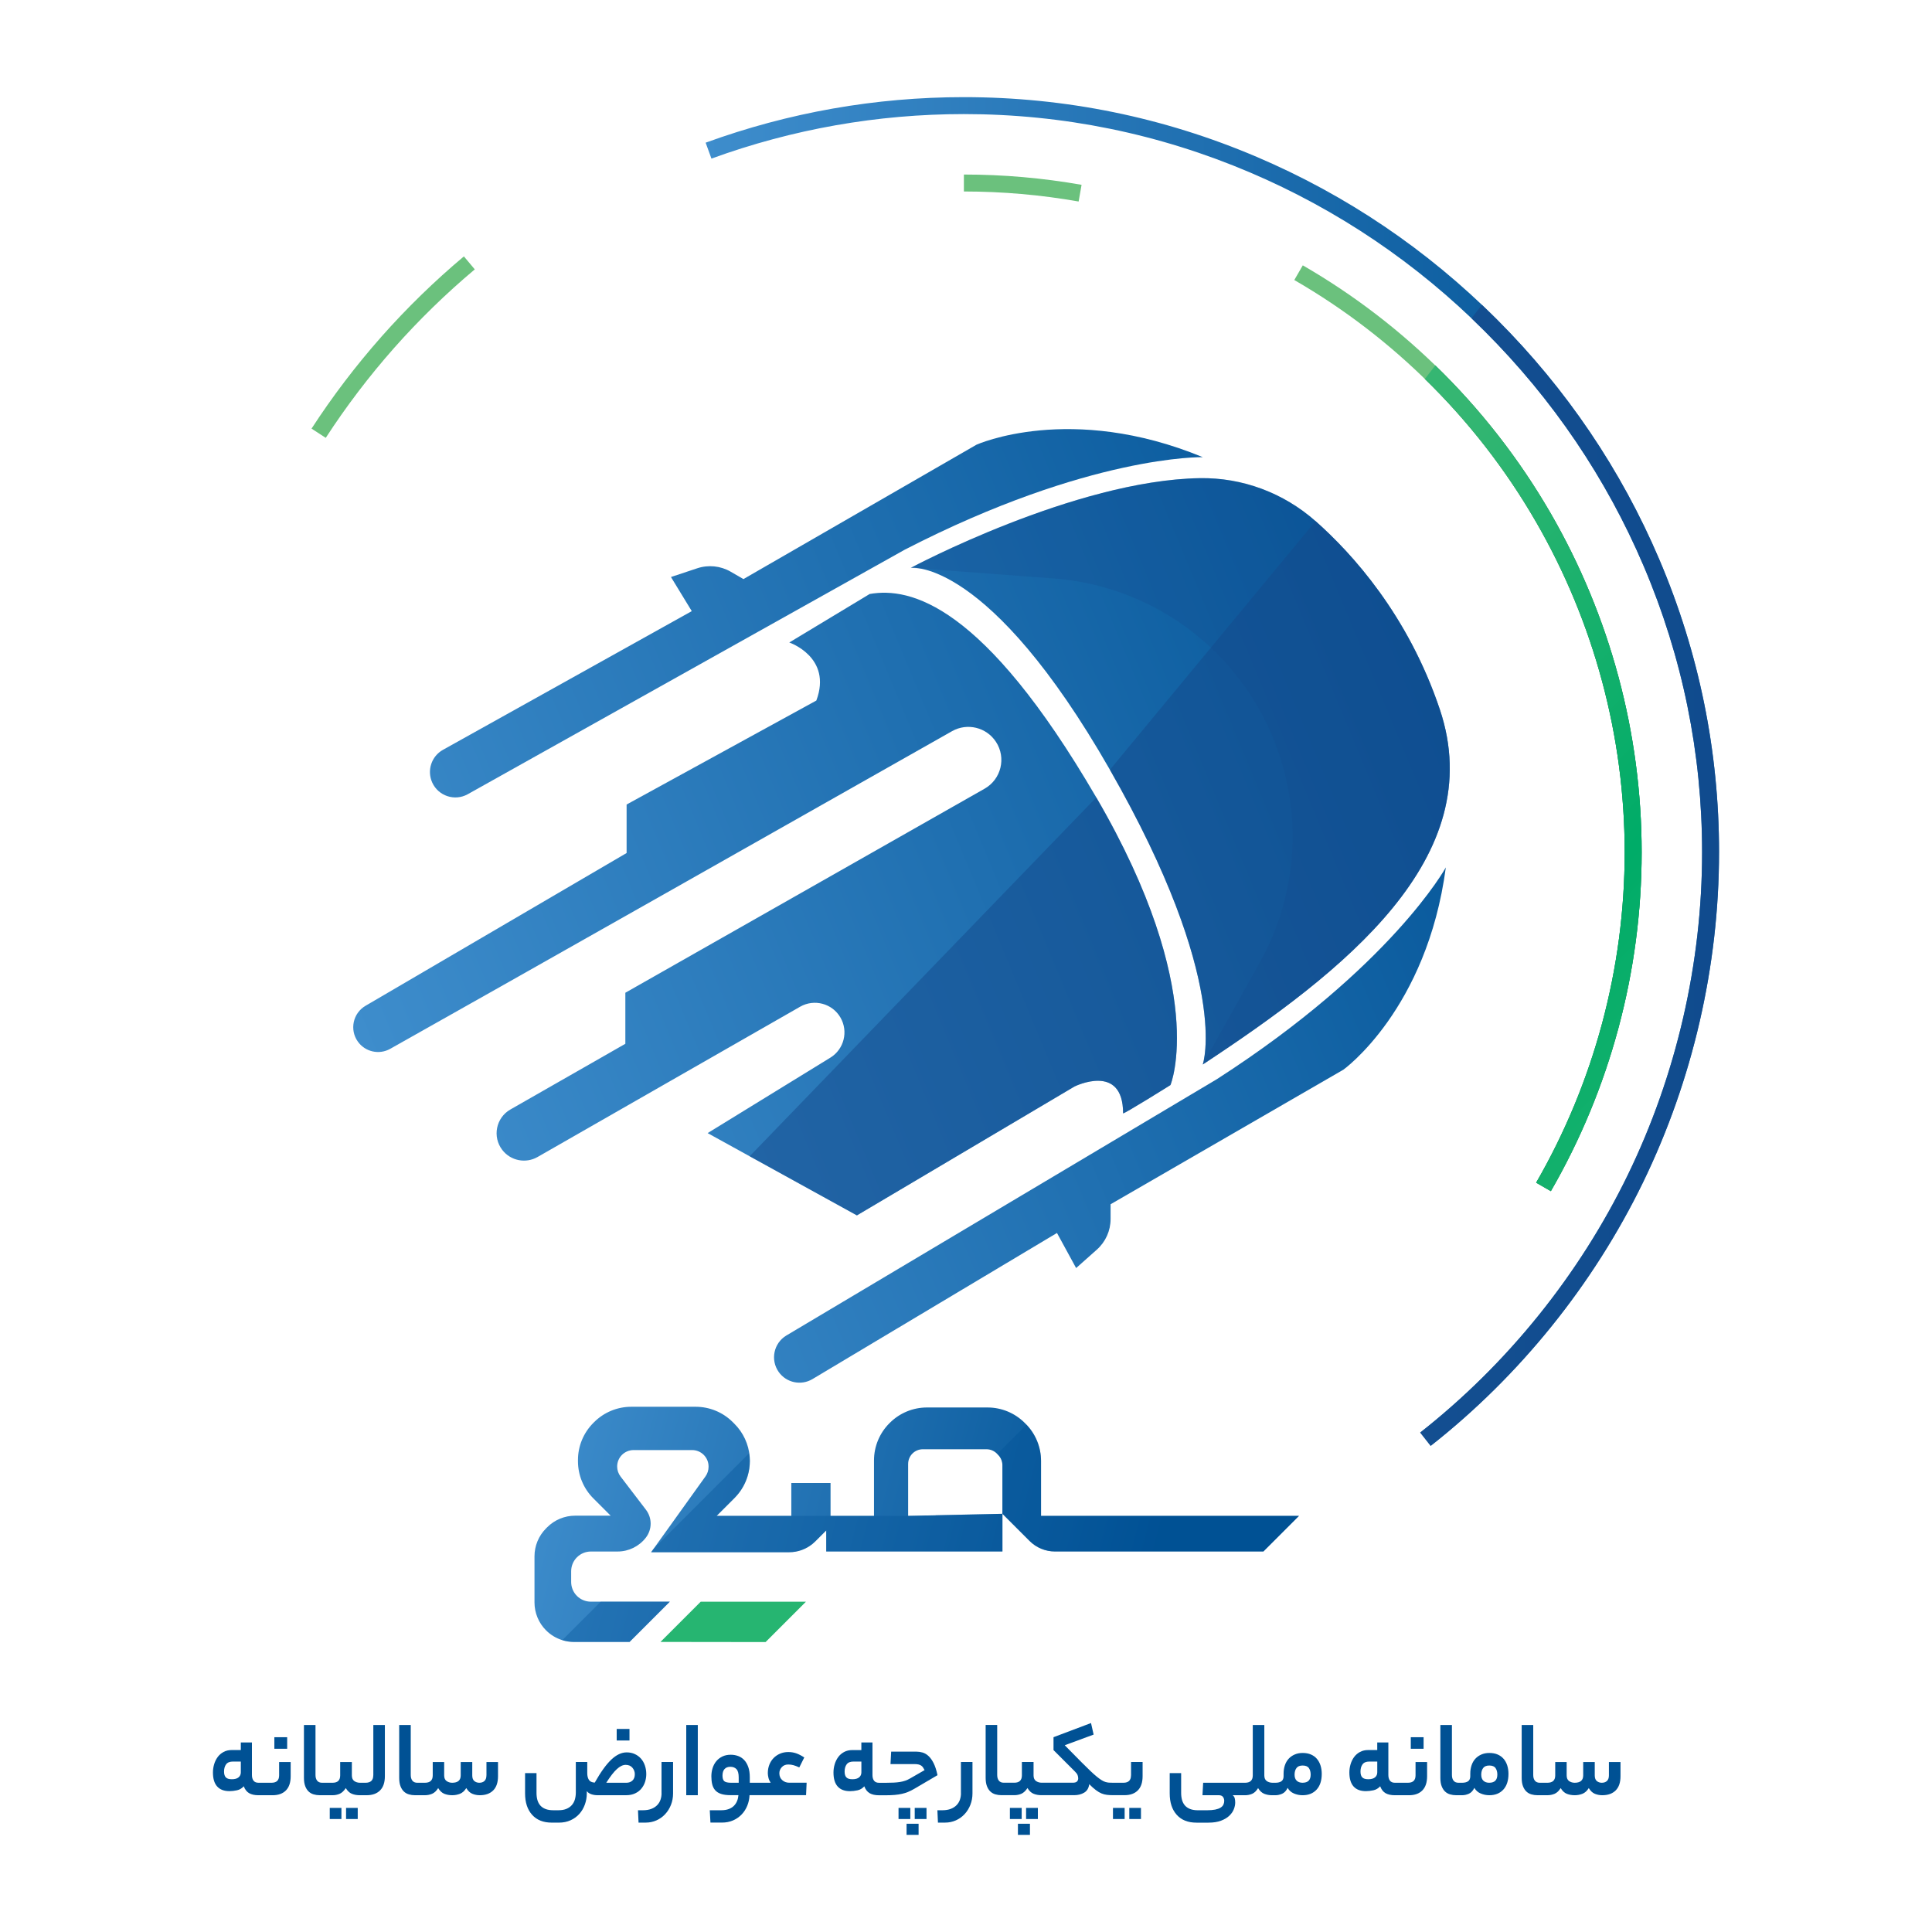 <?xml version="1.0" encoding="UTF-8"?>
<svg xmlns="http://www.w3.org/2000/svg" xmlns:xlink="http://www.w3.org/1999/xlink" viewBox="0 0 1000 1000">
  <defs>
    <style>
      .cls-1 {
        fill: url(#linear-gradient-2);
      }

      .cls-2, .cls-3 {
        mix-blend-mode: soft-light;
      }

      .cls-3 {
        opacity: .35;
      }

      .cls-3, .cls-4 {
        fill: #005194;
      }

      .cls-5 {
        fill: #00ac68;
      }

      .cls-5, .cls-6 {
        opacity: .5;
      }

      .cls-7 {
        fill: none;
      }

      .cls-8 {
        fill: url(#linear-gradient-4);
      }

      .cls-9 {
        fill: #26b571;
      }

      .cls-10 {
        opacity: .25;
      }

      .cls-10, .cls-6, .cls-11 {
        fill: #144a8c;
      }

      .cls-12 {
        fill: url(#linear-gradient-3);
      }

      .cls-13 {
        fill: #006838;
      }

      .cls-14 {
        fill: url(#linear-gradient-5);
      }

      .cls-15 {
        isolation: isolate;
      }

      .cls-16 {
        fill: url(#linear-gradient-8);
      }

      .cls-17 {
        fill: url(#linear-gradient-7);
      }

      .cls-18 {
        fill: url(#linear-gradient-9);
      }

      .cls-19 {
        fill: url(#linear-gradient-6);
      }

      .cls-11 {
        opacity: .8;
      }

      .cls-20 {
        fill: url(#linear-gradient);
      }
    </style>
    <linearGradient id="linear-gradient" x1="365.23" y1="399.33" x2="889.77" y2="399.33" gradientUnits="userSpaceOnUse">
      <stop offset="0" stop-color="#3e8dcc"/>
      <stop offset="1" stop-color="#005194"/>
    </linearGradient>
    <linearGradient id="linear-gradient-2" x1="260.51" y1="716.1" x2="870.73" y2="462.5" xlink:href="#linear-gradient"/>
    <linearGradient id="linear-gradient-3" x1="137.06" y1="419.04" x2="747.28" y2="165.44" xlink:href="#linear-gradient"/>
    <linearGradient id="linear-gradient-4" x1="198.29" y1="566.38" x2="808.51" y2="312.79" xlink:href="#linear-gradient"/>
    <linearGradient id="linear-gradient-5" x1="200.92" y1="572.71" x2="811.14" y2="319.11" xlink:href="#linear-gradient"/>
    <linearGradient id="linear-gradient-6" x1="667.08" y1="298.68" x2="891.23" y2="522.84" gradientUnits="userSpaceOnUse">
      <stop offset="0" stop-color="#6bc17d"/>
      <stop offset=".71" stop-color="#00ac68"/>
      <stop offset="1" stop-color="#26b571"/>
    </linearGradient>
    <linearGradient id="linear-gradient-7" x1="698.87" y1="266.89" x2="923.02" y2="491.04" xlink:href="#linear-gradient-6"/>
    <linearGradient id="linear-gradient-8" x1="494.58" y1="471.18" x2="718.73" y2="695.33" xlink:href="#linear-gradient-6"/>
    <linearGradient id="linear-gradient-9" x1="275.4" y1="755.67" x2="590.42" y2="837.4" xlink:href="#linear-gradient"/>
  </defs>
  <g class="cls-15">
    <g id="Layer_1" data-name="Layer 1">
      <g>
        <path class="cls-20" d="M740.52,748.38l-5.42-6.9c45.17-35.52,82.33-81.65,107.48-133.4,25.14-51.75,38.43-109.48,38.43-166.94,0-51.21-10.17-101.04-30.22-148.11-19.36-45.44-47.02-86.32-82.23-121.53-35.21-35.21-76.09-62.87-121.53-82.23-47.07-20.05-96.9-30.22-148.11-30.22-44.7,0-88.67,7.75-130.68,23.04l-3-8.24c42.97-15.64,87.95-23.57,133.68-23.57,52.39,0,103.38,10.4,151.55,30.92,46.47,19.8,88.29,48.09,124.29,84.09,36,36,64.29,77.82,84.09,124.29,20.52,48.17,30.92,99.15,30.92,151.55,0,58.78-13.59,117.84-39.31,170.78-25.72,52.94-63.74,100.13-109.94,136.47Z"/>
        <path class="cls-1" d="M403.03,710.09h0c3.96,5.63,11.6,7.25,17.51,3.72l126.55-75.63,9.91,18.16,10.72-9.53c4.53-4.02,7.12-9.79,7.12-15.84v-7.65l120.52-69.67s43.22-31,53-104.67c0,0-28.11,51.39-118.5,109.59l-222.92,132.73c-6.49,3.96-8.27,12.58-3.9,18.8Z"/>
        <path class="cls-12" d="M223.76,405.12h0c-2.89-6.25-.48-13.67,5.53-17.02l128.77-71.78-10.77-17.66,13.61-4.52c5.75-1.91,12.04-1.27,17.28,1.76l6.63,3.83,120.6-69.54s48.45-21.93,117.15,6.44c0,0-58.56-1.35-154.16,47.83l-226.41,126.69c-6.68,3.63-15.03.87-18.23-6.02Z"/>
        <path class="cls-8" d="M622.55,550.97s14.88-42.6-48.06-152.55c-62.94-109.96-103.06-104.51-103.06-104.51,0,0,84.79-45.33,149.54-46.42,22.06-.37,43.41,7.61,59.93,22.22,18.94,16.75,47.96,48.65,64.35,97.5,25.76,76.77-49.77,135.71-122.71,183.76Z"/>
        <path class="cls-7" d="M581.31,576.23c0,.78,24.52-14.61,24.52-14.61,0,0,20.16-48.41-38.39-148.87-58.55-100.46-96.5-108.93-117.3-105.3l-41.61,25.1s22.41,7.59,14.01,30.05l-98.21,53.82v25.1l-135.14,79.08c-6.51,3.81-8.35,12.4-3.96,18.54h0c3.81,5.33,11.01,6.94,16.72,3.74,46.41-26.03,237.33-134.13,290.83-164.43,7.87-4.45,17.83-2.01,22.76,5.57h0c5.36,8.26,2.67,19.32-5.89,24.19l-185.97,105.63v26.42l-59.5,34.01c-7.47,4.27-9.44,14.15-4.18,20.96h0c4.32,5.59,12.11,7.14,18.24,3.63l135.91-77.79c7.31-4.18,16.63-1.69,20.86,5.59h0c4.19,7.19,1.87,16.42-5.22,20.78l-63.52,39.05,77.27,42.6,112.6-66.7s25.18-12.55,25.18,13.87Z"/>
        <path class="cls-10" d="M471.43,293.91s84.8-45.33,149.54-46.42c22.05-.37,43.4,7.61,59.93,22.22,18.94,16.75,47.96,48.65,64.35,97.5,25.76,76.77-49.77,135.71-122.71,183.76l29.49-52.74c26.77-47.89,21.62-107.28-13.02-149.84h0c-23.24-28.56-57.21-46.29-93.93-49.01l-73.65-5.47Z"/>
        <path class="cls-14" d="M581.31,576.23c0,.78,24.52-14.61,24.52-14.61,0,0,20.16-48.41-38.39-148.87-58.55-100.46-96.5-108.93-117.3-105.3l-41.61,25.1s22.41,7.59,14.01,30.05l-98.21,53.82v25.1l-135.14,79.08c-6.51,3.81-8.35,12.4-3.96,18.54h0c3.81,5.33,11.01,6.94,16.72,3.74,46.41-26.03,237.33-134.13,290.83-164.43,7.87-4.45,17.83-2.01,22.76,5.57h0c5.36,8.26,2.67,19.32-5.89,24.19l-185.97,105.63v26.42l-59.5,34.01c-7.47,4.27-9.44,14.15-4.18,20.96h0c4.32,5.59,12.11,7.14,18.24,3.63l135.91-77.79c7.31-4.18,16.63-1.69,20.86,5.59h0c4.19,7.19,1.87,16.42-5.22,20.78l-63.52,39.05,77.27,42.6,112.6-66.7s25.18-12.55,25.18,13.87Z"/>
        <path class="cls-6" d="M388.03,598.47l179.41-185.72c58.55,100.46,38.39,148.87,38.39,148.87,0,0-24.52,15.39-24.52,14.61,0-26.42-25.18-13.87-25.18-13.87l-112.6,66.7-55.51-30.6Z"/>
        <path class="cls-6" d="M680.91,269.72l-106.42,128.7c62.94,109.96,48.06,152.55,48.06,152.55,72.94-48.04,148.46-106.99,122.71-183.76-16.39-48.85-45.41-80.75-64.35-97.5Z"/>
        <path class="cls-13" d="M849.71,441.14c0,61.49-16.25,122.15-47,175.4l-7.6-4.39c29.98-51.92,45.82-111.06,45.82-171.02s-15.86-119.01-45.87-170.98c-15.75-27.3-35.16-52.19-57.56-74.02l5.39-7c23.27,22.56,43.43,48.35,59.77,76.63,30.78,53.31,47.05,113.95,47.05,175.37Z"/>
        <g>
          <path class="cls-19" d="M802.67,265.77c-30.78-53.31-75.16-97.72-128.35-128.43l-4.39,7.6c51.86,29.94,95.13,73.24,125.14,125.22,30.01,51.98,45.87,111.11,45.87,170.99s-15.85,119.09-45.82,171.01l7.6,4.39c30.75-53.25,47-113.91,47-175.4s-16.27-122.06-47.05-175.37Z"/>
          <path class="cls-17" d="M498.91,90.34v8.77c9.91,0,19.94.44,29.81,1.3s19.82,2.17,29.58,3.89l1.52-8.64c-10.01-1.76-20.22-3.11-30.34-3.99-10.12-.89-20.41-1.33-30.57-1.33Z"/>
          <path class="cls-16" d="M197.37,174.35c-13.16,14.87-25.31,30.85-36.12,47.5l7.36,4.78c10.58-16.29,22.46-31.92,35.33-46.47,12.87-14.55,26.94-28.25,41.81-40.73l-5.64-6.72c-15.21,12.76-29.59,26.77-42.75,41.64Z"/>
        </g>
        <polygon class="cls-9" points="341.87 849.86 362.7 829.03 417.16 829.03 396.26 849.93 341.87 849.86"/>
        <path class="cls-5" d="M737.51,196.14l5.39-7c23.27,22.56,43.43,48.35,59.77,76.63,30.78,53.31,47.05,113.95,47.05,175.37s-16.25,122.15-47,175.4l-7.6-4.39c29.98-51.92,45.82-111.06,45.82-171.02s-15.86-119.01-45.87-170.98c-15.75-27.3-35.16-52.19-57.56-74.02Z"/>
        <path class="cls-18" d="M538.84,784.61v-28.43c0-7.2-2.86-14.11-7.95-19.2l-.52-.52c-5.09-5.09-12-7.95-19.2-7.95h-31.4c-7.2,0-14.11,2.86-19.2,7.95l-.23.23c-5.09,5.09-7.96,12-7.96,19.2v28.72h-22.49v-17.02h-20.31v17.02h-38.63l9.22-9.22c.43-.43.85-.89,1.25-1.35,2.54-2.91,4.42-6.3,5.53-9.96.77-2.54,1.18-5.2,1.18-7.9h0c0-.61-.03-1.21-.07-1.81,0-.14-.02-.28-.03-.41-.53-6.39-3.29-12.41-7.86-16.98l-.89-.89c-5.09-5.09-12-7.95-19.2-7.95h-33.35c-7.2,0-14.11,2.86-19.21,7.95l-.42.42c-5.09,5.09-7.95,12-7.95,19.2v.63c0,7.2,2.86,14.11,7.95,19.2l8.97,8.97h-18.38c-5.42,0-10.63,2.15-14.46,5.99l-.59.59c-3.84,3.84-5.99,9.04-5.99,14.46v23.86c0,5.42,2.15,10.63,5.99,14.46h0c2.37,2.37,5.26,4.1,8.4,5.07h0s.03.01.05.02c.41.13.82.24,1.24.33.14.04.29.07.44.1.32.07.65.13.97.19.15.02.3.05.45.07.37.05.74.09,1.12.13.17.02.34.03.51.04.34.02.67.03,1.01.04.09,0,.18.01.26.01h28.77s0,0,0,0l20.85-20.85h-40.9c-2.7,0-5.29-1.07-7.2-2.98-1.91-1.91-2.98-4.5-2.98-7.2v-5.58c0-2.69,1.07-5.28,2.97-7.19h.01c1.91-1.93,4.51-3.01,7.22-3.01h13.83c5.74,0,11.15-2.66,14.65-7.21,1.59-2.07,2.46-4.61,2.46-7.22s-.85-5.12-2.43-7.19l-13.15-17.21c-1.13-1.48-1.75-3.3-1.75-5.17h0c0-4.7,3.81-8.51,8.51-8.51h30.29c4.7,0,8.51,3.81,8.51,8.51v.15c0,1.78-.56,3.51-1.59,4.96l-28.14,39.26h0,0s71.45,0,71.45,0c4.44,0,8.72-1.55,12.12-4.34.49-.4.96-.82,1.41-1.27l5.66-5.66v10.89h91.21v-19.49l14.04,14.04c3.49,3.49,8.22,5.45,13.16,5.45h107.87l18.43-18.43h-133.51ZM470.06,757.7c0-2.01.8-3.93,2.22-5.35,1.42-1.42,3.35-2.22,5.35-2.22h32.97c2.01,0,3.93.8,5.35,2.22l.19.19h0s.48.48.48.48c1.42,1.42,2.22,3.35,2.22,5.36v25.16l-48.79,1.06v-26.91Z"/>
        <path class="cls-3" d="M310.96,829.01h35.74l-20.85,20.85h-28.77c-2.07,0-4.11-.32-6.05-.92l19.93-19.93Z"/>
        <path class="cls-3" d="M484.39,784.3l34.46-.75v19.49h-91.21v-10.89l-5.67,5.67c-3.59,3.59-8.46,5.6-13.53,5.6h-71.45l1.13-1.58,49.68-49.68c.2,1.32.3,2.67.3,4.03,0,7.2-2.86,14.11-7.96,19.2l-9.23,9.23h113.15l.32-.32Z"/>
        <path class="cls-3" d="M672.34,784.61l-18.43,18.43h-107.87c-4.94,0-9.67-1.96-13.16-5.45l-14.04-14.04v-25.16c0-2.01-.8-3.94-2.22-5.36l-.48-.48,15.14-15.15c4.83,5.05,7.55,11.77,7.55,18.79v28.43h133.5Z"/>
        <path class="cls-11" d="M889.77,441.14c0,58.78-13.6,117.84-39.31,170.78-25.72,52.93-63.73,100.13-109.95,136.46l-5.42-6.89c45.17-35.52,82.33-81.65,107.48-133.4,25.14-51.76,38.43-109.49,38.43-166.95,0-51.21-10.17-101.03-30.22-148.11-19.36-45.43-47.02-86.32-82.23-121.53-2.28-2.28-4.58-4.53-6.9-6.74l5.37-6.97c2.61,2.46,5.18,4.96,7.74,7.52,36,36.01,64.29,77.82,84.1,124.29,20.52,48.16,30.92,99.16,30.92,151.55Z"/>
        <g class="cls-2">
          <rect class="cls-4" x="142.01" y="899.18" width="6.63" height="5.98"/>
          <path class="cls-4" d="M144.47,918.94c0,2.54-1.31,3.81-3.93,3.81h-6.74c-1.17,0-2.03-.36-2.58-1.08-.55-.72-.82-1.71-.82-2.96v-16.83h-5.75v3.93h-4.63c-1.64,0-3.08.33-4.31,1-1.23.67-2.25,1.54-3.05,2.64-.8,1.1-1.41,2.34-1.82,3.72-.41,1.39-.62,2.81-.62,4.25,0,3.21.72,5.62,2.17,7.24,1.45,1.62,3.58,2.43,6.39,2.43,1.21,0,2.5-.15,3.87-.44,1.37-.29,2.54-.99,3.52-2.08.63,1.68,1.55,2.87,2.79,3.58,1.23.7,2.84,1.06,4.84,1.06h7.27c2.97,0,5.28-.83,6.92-2.49s2.46-4.11,2.46-7.36v-7.33h-5.98v6.92ZM124.65,917.35c0,1.09-.39,1.96-1.17,2.61-.78.65-1.93.97-3.46.97s-2.48-.31-3.11-.94c-.63-.62-.94-1.64-.94-3.05,0-1.52.35-2.76,1.06-3.72.7-.96,1.88-1.44,3.52-1.44h4.1v5.57Z"/>
          <rect class="cls-4" x="170.68" y="935.77" width="6.04" height="5.75"/>
          <rect class="cls-4" x="179.12" y="935.77" width="6.04" height="5.75"/>
          <path class="cls-4" d="M193.2,918.94c0,2.54-1.33,3.81-3.99,3.81h-2.87c-1.13,0-2.12-.29-2.96-.88-.84-.59-1.26-1.56-1.26-2.93v-6.92h-6.04v6.92c0,2.54-1.31,3.81-3.93,3.81h-5.45c-1.13,0-1.98-.36-2.55-1.08-.57-.72-.85-1.71-.85-2.96v-25.86h-5.98v27.32c0,1.72.21,3.16.65,4.31.43,1.15,1.02,2.08,1.76,2.79.74.7,1.61,1.2,2.61,1.49,1,.29,2.04.44,3.14.44h6.68c1.29,0,2.5-.24,3.64-.73,1.13-.49,2.19-1.47,3.17-2.96.9,1.49,1.95,2.47,3.17,2.96,1.21.49,2.56.73,4.05.73h3.58c2.97,0,5.29-.83,6.95-2.49,1.66-1.66,2.49-4.11,2.49-7.36v-26.5h-5.98v26.09Z"/>
          <path class="cls-4" d="M251.77,918.94c0,1.25-.32,2.2-.97,2.84s-1.55.97-2.73.97c-.98,0-1.83-.29-2.55-.88-.72-.59-1.08-1.56-1.08-2.93v-6.92h-5.98v6.92c0,2.54-1.47,3.81-4.4,3.81-1.1,0-2.06-.29-2.9-.88-.84-.59-1.26-1.56-1.26-2.93v-6.92h-5.92v6.92c0,2.54-1.35,3.81-4.05,3.81h-3.93c-1.13,0-1.98-.36-2.55-1.08-.57-.72-.85-1.71-.85-2.96v-25.86h-5.98v27.32c0,1.72.21,3.16.65,4.31.43,1.15,1.02,2.08,1.76,2.79.74.7,1.61,1.2,2.61,1.49,1,.29,2.04.44,3.14.44h5.1c1.33,0,2.58-.24,3.75-.73,1.17-.49,2.23-1.47,3.17-2.96.9,1.49,1.96,2.47,3.2,2.96,1.23.49,2.59.73,4.08.73,1.37,0,2.69-.24,3.96-.73,1.27-.49,2.37-1.47,3.31-2.96.9,1.49,1.95,2.47,3.17,2.96,1.21.49,2.48.73,3.81.73,2.97,0,5.29-.83,6.95-2.49,1.66-1.66,2.49-4.11,2.49-7.36v-7.33h-5.98v6.92Z"/>
          <path class="cls-4" d="M331.98,925.77c.86-1.04,1.5-2.2,1.91-3.49.41-1.29.62-2.62.62-3.99,0-1.56-.23-3.04-.7-4.43-.47-1.39-1.14-2.58-2.02-3.58-.88-1-1.94-1.79-3.2-2.37-1.25-.59-2.66-.88-4.22-.88-2.66,0-5.31,1.24-7.94,3.72-2.64,2.48-5.5,6.46-8.59,11.93-1.49-.08-2.5-.57-3.05-1.47s-.82-2.03-.82-3.4v-5.8h-5.92v15.77c0,1.25-.16,2.43-.47,3.55-.31,1.11-.83,2.09-1.55,2.93-.72.84-1.66,1.5-2.81,1.99-1.15.49-2.55.73-4.19.73h-2.58c-1.6,0-2.96-.21-4.08-.64-1.11-.43-2.01-1.04-2.7-1.82-.68-.78-1.18-1.72-1.5-2.81-.31-1.1-.47-2.33-.47-3.69v-10.26h-5.92v10.5c0,4.69,1.21,8.38,3.64,11.08,2.42,2.7,5.82,4.05,10.2,4.05h3.69c2.23,0,4.24-.41,6.04-1.23,1.8-.82,3.31-1.93,4.54-3.31,1.23-1.39,2.18-3,2.84-4.84.66-1.84,1-3.75,1-5.75v-1.17c.59.74,1.37,1.28,2.35,1.61.98.33,2.03.5,3.17.5h14.78c1.8,0,3.36-.31,4.69-.94,1.33-.62,2.42-1.46,3.28-2.49ZM327.35,921.61c-.82.76-1.86,1.14-3.11,1.14h-10.44c2.11-3.32,3.96-5.7,5.54-7.12,1.58-1.43,3.08-2.14,4.49-2.14,1.52,0,2.7.5,3.52,1.5.82,1,1.23,2.1,1.23,3.31,0,1.45-.41,2.55-1.23,3.31Z"/>
          <rect class="cls-4" x="319.2" y="894.9" width="6.62" height="5.98"/>
          <path class="cls-4" d="M342.42,928.26c0,1.09-.18,2.17-.53,3.23-.35,1.06-.92,1.99-1.7,2.81-.78.82-1.79,1.48-3.02,1.96-1.23.49-2.73.73-4.49.73h-2.46l.29,6.39h3.69c1.99,0,3.86-.39,5.6-1.17,1.74-.78,3.24-1.86,4.51-3.23,1.27-1.37,2.27-2.97,2.99-4.81.72-1.84,1.08-3.81,1.08-5.92v-16.24h-5.98v16.24Z"/>
          <rect class="cls-4" x="355.2" y="892.85" width="5.98" height="36.35"/>
          <path class="cls-4" d="M404.89,921.4c-1-.9-1.5-2.09-1.5-3.58,0-1.17.42-2.22,1.26-3.14.84-.92,1.96-1.38,3.37-1.38.9,0,1.78.12,2.64.35.86.23,1.88.63,3.05,1.17l2.58-5.16c-1.49-.98-2.87-1.69-4.16-2.14-1.29-.45-2.66-.67-4.1-.67-1.56,0-3,.28-4.31.85-1.31.57-2.43,1.34-3.37,2.32-.94.98-1.66,2.13-2.17,3.46-.51,1.33-.76,2.76-.76,4.28,0,.7.11,1.51.32,2.4.21.9.6,1.76,1.14,2.58h-10.79v-2.7c0-2.15-.26-3.97-.79-5.45-.53-1.48-1.24-2.7-2.14-3.64s-1.94-1.62-3.14-2.05c-1.19-.43-2.45-.65-3.78-.65-1.64,0-3.09.3-4.34.91-1.25.61-2.3,1.42-3.14,2.43-.84,1.02-1.48,2.2-1.91,3.55-.43,1.35-.65,2.79-.65,4.31s.15,2.89.44,4.1c.29,1.21.81,2.24,1.55,3.08.74.84,1.76,1.48,3.05,1.91,1.29.43,2.95.64,4.98.64h3.99c-.08,1.06-.31,2.06-.7,3.02s-.94,1.79-1.64,2.49-1.59,1.26-2.67,1.67c-1.08.41-2.36.62-3.84.62h-5.98l.35,6.39h5.92c2.15,0,4.08-.38,5.81-1.14,1.72-.76,3.2-1.79,4.43-3.08,1.23-1.29,2.2-2.8,2.9-4.52.7-1.72,1.09-3.54,1.17-5.45h29.26l.29-6.45h-9.03c-1.41,0-2.61-.45-3.61-1.35ZM382.35,922.75h-3.87c-1.8,0-3-.27-3.61-.82-.61-.55-.91-1.5-.91-2.87,0-1.48.35-2.62,1.06-3.4.7-.78,1.7-1.17,2.99-1.17,1.37,0,2.43.41,3.2,1.23.76.82,1.14,2.25,1.14,4.28v2.76Z"/>
          <rect class="cls-4" x="469.24" y="943.97" width="6.22" height="5.75"/>
          <rect class="cls-4" x="465.08" y="935.77" width="6.1" height="5.75"/>
          <rect class="cls-4" x="473.46" y="935.77" width="6.1" height="5.75"/>
          <path class="cls-4" d="M470.06,927.47c1.02-.41,2.05-.93,3.11-1.55l12.08-7.09c-.55-2.58-1.22-4.66-2.02-6.24-.8-1.58-1.68-2.81-2.64-3.69s-1.97-1.47-3.05-1.79c-1.08-.31-2.16-.47-3.25-.47h-13.02l-.35,6.45h12.43c.86,0,1.56.07,2.11.21.55.14,1.01.33,1.38.59.37.25.68.58.94.97.25.39.52.84.79,1.35l-7.45,4.28c-.86.51-1.72.91-2.58,1.2-.86.29-1.77.52-2.73.67-.96.16-2.02.26-3.2.32-1.17.06-2.48.09-3.93.09h-3.69c-1.17,0-2.03-.36-2.58-1.08-.55-.72-.82-1.71-.82-2.96v-16.83h-5.75v3.93h-4.63c-1.64,0-3.08.33-4.31,1-1.23.67-2.25,1.54-3.05,2.64-.8,1.1-1.41,2.34-1.82,3.72-.41,1.39-.62,2.81-.62,4.25,0,3.21.72,5.62,2.17,7.24,1.45,1.62,3.58,2.43,6.39,2.43,1.21,0,2.5-.15,3.87-.44,1.37-.29,2.54-.99,3.52-2.08.63,1.68,1.55,2.87,2.79,3.58,1.23.7,2.84,1.06,4.84,1.06h3.46c1.76,0,3.31-.06,4.66-.18s2.59-.3,3.72-.56c1.13-.25,2.21-.59,3.22-1ZM445.85,917.35c0,1.09-.39,1.96-1.17,2.61-.78.65-1.93.97-3.46.97s-2.48-.31-3.11-.94c-.63-.62-.94-1.64-.94-3.05,0-1.52.35-2.76,1.06-3.72.7-.96,1.88-1.44,3.52-1.44h4.1v5.57Z"/>
          <path class="cls-4" d="M497.39,928.26c0,1.09-.18,2.17-.53,3.23-.35,1.06-.92,1.99-1.7,2.81-.78.82-1.79,1.48-3.02,1.96-1.23.49-2.73.73-4.49.73h-2.46l.29,6.39h3.69c1.99,0,3.86-.39,5.6-1.17,1.74-.78,3.24-1.86,4.51-3.23,1.27-1.37,2.27-2.97,2.99-4.81.72-1.84,1.08-3.81,1.08-5.92v-16.24h-5.98v16.24Z"/>
          <rect class="cls-4" x="526.88" y="943.97" width="6.22" height="5.75"/>
          <rect class="cls-4" x="522.72" y="935.77" width="6.1" height="5.75"/>
          <rect class="cls-4" x="531.1" y="935.77" width="6.1" height="5.75"/>
          <path class="cls-4" d="M585.4,918.94c0,2.54-1.31,3.81-3.93,3.81h-5.39c-.78,0-1.48-.02-2.08-.06-.61-.04-1.22-.16-1.85-.35-.63-.2-1.3-.52-2.02-.97-.72-.45-1.56-1.06-2.52-1.85-.96-.78-2.07-1.78-3.34-2.99-1.27-1.21-2.78-2.7-4.54-4.46l-8.62-8.74,14.95-5.51-1.35-5.98-19.41,7.33v6.68l11.08,11.08c.7.67,1.16,1.28,1.38,1.85.21.57.32,1.14.32,1.73,0,.63-.21,1.15-.62,1.58-.41.43-1.14.64-2.2.64h-16.07c-1.13,0-2.12-.29-2.96-.88-.84-.59-1.26-1.56-1.26-2.93v-6.92h-6.04v6.92c0,2.54-1.31,3.81-3.93,3.81h-5.45c-1.13,0-1.98-.36-2.55-1.08-.57-.72-.85-1.71-.85-2.96v-25.86h-5.98v27.32c0,1.72.21,3.16.65,4.31.43,1.15,1.02,2.08,1.76,2.79.74.7,1.61,1.2,2.61,1.49,1,.29,2.04.44,3.14.44h6.68c1.29,0,2.5-.24,3.64-.73,1.13-.49,2.19-1.47,3.17-2.96.9,1.49,1.95,2.47,3.17,2.96,1.21.49,2.56.73,4.05.73h16.95c1.99,0,3.72-.44,5.19-1.32,1.47-.88,2.34-2.33,2.61-4.37,1.29,1.29,2.44,2.32,3.46,3.08,1.02.76,1.97,1.33,2.87,1.7.9.37,1.83.62,2.79.73.96.12,2.02.18,3.2.18h5.92c2.97,0,5.28-.83,6.92-2.49s2.46-4.11,2.46-7.36v-7.33h-5.98v6.92Z"/>
          <rect class="cls-4" x="584.52" y="935.77" width="6.04" height="5.75"/>
          <rect class="cls-4" x="576.07" y="935.77" width="6.04" height="5.75"/>
          <path class="cls-4" d="M681.61,910.35c-.82-.96-1.85-1.7-3.08-2.23-1.23-.53-2.65-.79-4.25-.79s-2.9.26-4.13.79c-1.23.53-2.28,1.26-3.14,2.2-.86.94-1.52,2.07-1.96,3.4-.45,1.33-.67,2.78-.67,4.34v1.29c0,1.21-.37,2.08-1.11,2.61-.74.53-1.78.79-3.11.79h-1.47c-1.17,0-2.18-.29-3.02-.88-.84-.59-1.26-1.56-1.26-2.93v-26.09h-5.98v26.09c0,2.54-1.33,3.81-3.99,3.81h-21.69l-.35,6.45h8.44c1.02,0,1.74.29,2.17.88.43.59.65,1.27.65,2.05,0,.7-.15,1.36-.44,1.96-.29.61-.78,1.12-1.47,1.55-.68.43-1.6.76-2.76,1-1.15.23-2.59.35-4.31.35h-4.57c-1.6,0-2.96-.21-4.08-.64-1.11-.43-2.01-1.04-2.7-1.82-.68-.78-1.18-1.72-1.5-2.81-.31-1.1-.47-2.33-.47-3.69v-10.26h-5.92v10.5c0,4.69,1.21,8.38,3.64,11.08,2.42,2.7,5.82,4.05,10.2,4.05h6.22c2.58,0,4.76-.34,6.54-1.03,1.78-.68,3.2-1.54,4.28-2.58,1.08-1.04,1.85-2.16,2.32-3.37.47-1.21.7-2.35.7-3.4,0-.9-.09-1.66-.26-2.29-.18-.63-.52-1.13-1.03-1.52h6.39c1.29,0,2.51-.24,3.66-.73,1.15-.49,2.18-1.47,3.08-2.96.9,1.49,1.97,2.47,3.22,2.96,1.25.49,2.6.73,4.05.73h1.7c1.13,0,2.29-.25,3.46-.76,1.17-.51,2.13-1.52,2.87-3.05.74,1.33,1.83,2.3,3.25,2.9,1.43.61,2.92.91,4.49.91,3.05,0,5.46-.97,7.24-2.9,1.78-1.94,2.67-4.66,2.67-8.18,0-1.56-.22-3.01-.64-4.34-.43-1.33-1.06-2.47-1.88-3.43ZM674.23,922.75c-1.29,0-2.31-.35-3.05-1.06-.74-.7-1.11-1.74-1.11-3.11s.32-2.55.97-3.43c.64-.88,1.71-1.32,3.2-1.32,1.56,0,2.65.45,3.25,1.35.61.9.91,2.01.91,3.34,0,2.81-1.39,4.22-4.16,4.22Z"/>
          <rect class="cls-4" x="730.22" y="899.18" width="6.63" height="5.98"/>
          <path class="cls-4" d="M732.68,918.94c0,2.54-1.31,3.81-3.93,3.81h-6.74c-1.17,0-2.03-.36-2.58-1.08-.55-.72-.82-1.71-.82-2.96v-16.83h-5.75v3.93h-4.63c-1.64,0-3.08.33-4.31,1-1.23.67-2.25,1.54-3.05,2.64-.8,1.1-1.41,2.34-1.82,3.72-.41,1.39-.62,2.81-.62,4.25,0,3.21.72,5.62,2.17,7.24,1.45,1.62,3.58,2.43,6.39,2.43,1.21,0,2.5-.15,3.87-.44,1.37-.29,2.54-.99,3.52-2.08.63,1.68,1.55,2.87,2.79,3.58,1.23.7,2.84,1.06,4.84,1.06h7.27c2.97,0,5.28-.83,6.92-2.49s2.46-4.11,2.46-7.36v-7.33h-5.98v6.92ZM712.87,917.35c0,1.09-.39,1.96-1.17,2.61-.78.65-1.93.97-3.46.97s-2.48-.31-3.11-.94c-.63-.62-.94-1.64-.94-3.05,0-1.52.35-2.76,1.06-3.72.7-.96,1.88-1.44,3.52-1.44h4.1v5.57Z"/>
          <path class="cls-4" d="M778.24,910.35c-.82-.96-1.85-1.7-3.08-2.23-1.23-.53-2.65-.79-4.25-.79s-2.9.26-4.13.79c-1.23.53-2.28,1.26-3.14,2.2-.86.94-1.52,2.07-1.96,3.4-.45,1.33-.67,2.78-.67,4.34v1.29c0,1.21-.37,2.08-1.11,2.61-.74.53-1.78.79-3.11.79h-1.88c-1.13,0-1.98-.36-2.55-1.08-.57-.72-.85-1.71-.85-2.96v-25.86h-5.98v27.32c0,1.72.21,3.16.65,4.31.43,1.15,1.02,2.08,1.76,2.79.74.7,1.61,1.2,2.61,1.49,1,.29,2.04.44,3.14.44h3.11c1.13,0,2.29-.25,3.46-.76,1.17-.51,2.13-1.52,2.87-3.05.74,1.33,1.83,2.3,3.25,2.9,1.43.61,2.92.91,4.49.91,3.05,0,5.46-.97,7.24-2.9,1.78-1.94,2.67-4.66,2.67-8.18,0-1.56-.22-3.01-.64-4.34-.43-1.33-1.06-2.47-1.88-3.43ZM770.85,922.75c-1.29,0-2.31-.35-3.05-1.06-.74-.7-1.11-1.74-1.11-3.11s.32-2.55.97-3.43c.64-.88,1.71-1.32,3.2-1.32,1.56,0,2.65.45,3.25,1.35.61.9.91,2.01.91,3.34,0,2.81-1.39,4.22-4.16,4.22Z"/>
          <path class="cls-4" d="M832.77,912.02v6.92c0,1.25-.32,2.2-.97,2.84s-1.55.97-2.73.97c-.98,0-1.83-.29-2.55-.88-.72-.59-1.08-1.56-1.08-2.93v-6.92h-5.98v6.92c0,2.54-1.47,3.81-4.4,3.81-1.1,0-2.06-.29-2.9-.88-.84-.59-1.26-1.56-1.26-2.93v-6.92h-5.92v6.92c0,2.54-1.35,3.81-4.05,3.81h-3.93c-1.13,0-1.98-.36-2.55-1.08-.57-.72-.85-1.71-.85-2.96v-25.86h-5.98v27.32c0,1.72.21,3.16.65,4.31.43,1.15,1.02,2.08,1.76,2.79.74.7,1.61,1.2,2.61,1.49,1,.29,2.04.44,3.14.44h5.1c1.33,0,2.58-.24,3.75-.73,1.17-.49,2.23-1.47,3.17-2.96.9,1.49,1.96,2.47,3.2,2.96,1.23.49,2.59.73,4.08.73,1.37,0,2.69-.24,3.96-.73,1.27-.49,2.37-1.47,3.31-2.96.9,1.49,1.95,2.47,3.17,2.96,1.21.49,2.48.73,3.81.73,2.97,0,5.29-.83,6.95-2.49,1.66-1.66,2.49-4.11,2.49-7.36v-7.33h-5.98Z"/>
        </g>
      </g>
    </g>
  </g>
</svg>